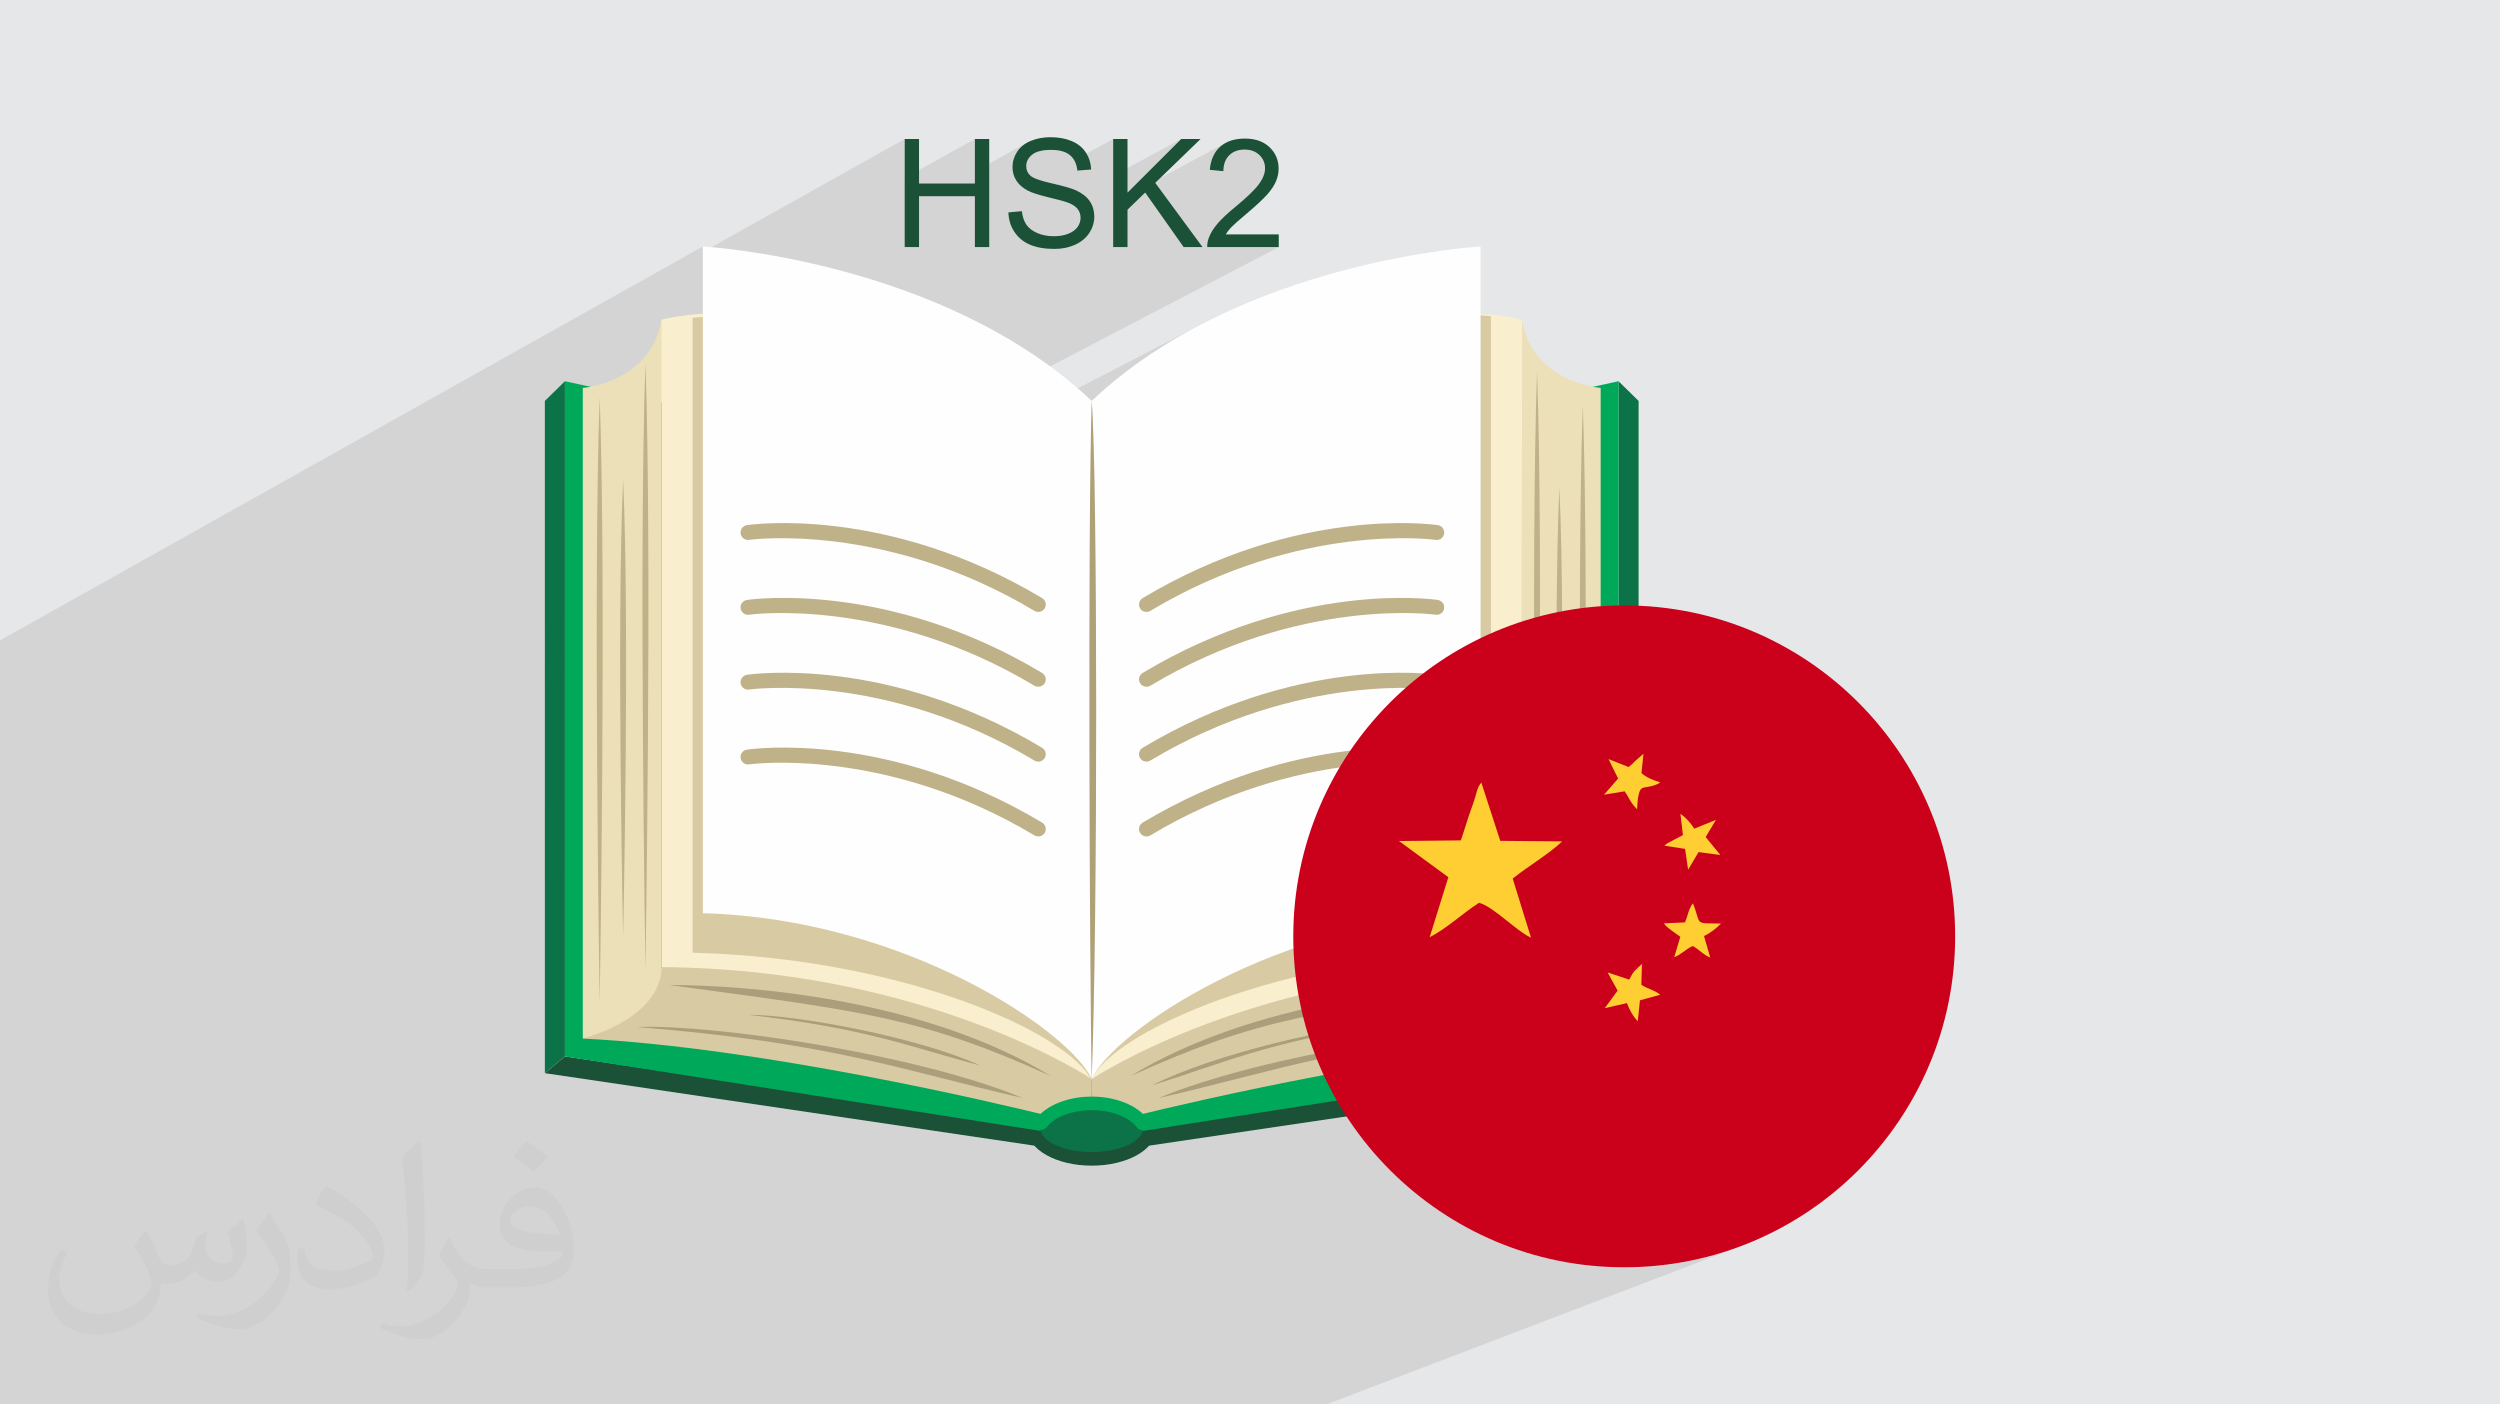 <?xml version="1.0" encoding="UTF-8"?>
<!DOCTYPE svg PUBLIC "-//W3C//DTD SVG 1.1//EN" "http://www.w3.org/Graphics/SVG/1.1/DTD/svg11.dtd">
<!-- Creator: CorelDRAW -->
<svg xmlns="http://www.w3.org/2000/svg" xml:space="preserve" width="94.192mm" height="52.917mm" version="1.1" style="shape-rendering:geometricPrecision; text-rendering:geometricPrecision; image-rendering:optimizeQuality; fill-rule:evenodd; clip-rule:evenodd"
viewBox="0 0 9419.16 5291.66"
 xmlns:xlink="http://www.w3.org/1999/xlink"
 xmlns:xodm="http://www.corel.com/coreldraw/odm/2003">
 <defs>
  <style type="text/css">
   <![CDATA[
    .fil13 {fill:#CB001B}
    .fil0 {fill:#E6E7E8}
    .fil14 {fill:#FECE33}
    .fil9 {fill:#FEFEFE;fill-rule:nonzero}
    .fil8 {fill:#F9EFCF;fill-rule:nonzero}
    .fil7 {fill:#ECE0B9;fill-rule:nonzero}
    .fil12 {fill:#BFB188;fill-rule:nonzero}
    .fil6 {fill:#D8CAA3;fill-rule:nonzero}
    .fil10 {fill:#AEA077;fill-rule:nonzero}
    .fil11 {fill:#AA9E7B;fill-rule:nonzero}
    .fil4 {fill:#0B7347;fill-rule:nonzero}
    .fil3 {fill:#1B5137;fill-rule:nonzero}
    .fil5 {fill:#00A859;fill-rule:nonzero}
    .fil2 {fill:#373435;fill-opacity:0.031}
    .fil1 {fill:#373435;fill-opacity:0.102}
   ]]>
  </style>
 </defs>
 <g id="Layer_x0020_1">
  <polygon class="fil0" points="-0,0 9419.16,0 9419.16,5291.66 -0,5291.66 "/>
  <polygon class="fil1" points="-0,3011.57 -0,2945.67 -0,2931.76 -0,2919.98 -0,2872.17 -0,2869.89 -0,2865.34 -0,2851.21 -0,2819.06 -0,2811.83 -0,2792.93 -0,2751.41 -0,2717.03 -0,2709.38 -0,2702.65 -0,2669.16 -0,2649.32 -0,2643.37 -0,2643.3 -0,2613.25 -0,2585.48 -0,2561.82 -0,2431.63 -0,2412.71 2648.13,928.62 2648.13,949.41 3408.59,523.76 3408.59,670.49 3673.02,523.76 3673.02,645.81 3867.54,538.65 3860.4,543.13 3853.76,548.02 3847.64,553.32 3842.01,559.02 3836.89,565.12 3832.27,571.64 3828.17,578.39 3824.61,585.27 3821.6,592.28 3819.13,599.43 3817.21,606.71 3815.83,614.12 3815.01,621.67 3814.99,622.27 3894.85,578.42 3901.68,574.78 3909.35,571.71 3917.85,569.19 3927.18,567.23 3937.33,565.83 3948.32,564.99 3960.13,564.71 3971.5,565.02 3982.17,565.94 3992.12,567.48 4001.35,569.63 4009.87,572.4 4017.67,575.79 4024.76,579.8 4031.12,584.43 4036.82,589.63 4041.89,595.43 4046.34,601.82 4047.41,603.76 4194.05,523.76 4194.05,662.44 4450.35,523.76 4248.08,725.65 4194.05,754.72 4194.05,766.17 4616.47,539.02 4606.73,545.14 4597.73,552.2 4589.58,560.16 4582.35,568.98 4576.01,578.65 4570.59,589.17 4566.08,600.54 4562.49,612.77 4561.12,619.43 4649.55,572.02 4656.57,568.98 4664.05,566.62 4671.98,564.93 4680.36,563.92 4689.2,563.58 4697.57,563.9 4705.53,564.86 4713.09,566.45 4720.25,568.68 4727.01,571.55 4733.36,575.05 4739.3,579.18 4744.84,583.95 4749.84,589.21 4754.17,594.76 4757.83,600.59 4760.83,606.71 4763.16,613.13 4764.83,619.83 4765.83,626.82 4766.16,634.1 4765.79,641.26 4764.69,648.53 4762.85,655.91 4760.27,663.39 4756.95,670.98 4752.89,678.67 4748.1,686.47 4742.56,694.38 4736.02,702.69 4728.15,711.7 4718.94,721.42 4708.39,731.85 4696.51,742.98 4683.31,754.82 4668.77,767.37 4652.91,780.63 4642.59,789.21 4632.88,797.53 4623.78,805.6 4615.3,813.4 4607.43,820.95 4600.17,828.25 4593.53,835.28 4587.5,842.06 4581.97,848.72 4576.84,855.42 4572.09,862.15 4567.74,868.9 4563.77,875.68 4560.2,882.49 4557.02,889.32 4554.23,896.17 4552.74,900.38 4551.46,904.63 4550.4,908.92 4549.55,913.25 4548.92,917.61 4548.51,922.02 4548.32,926.47 4548.35,930.96 4817.92,930.96 2052.81,2374.15 2052.81,2502.04 4518.42,1226.09 4457.53,1259.29 4397.27,1294.83 4337.85,1332.8 4279.52,1373.28 4222.49,1416.35 4166.99,1462.08 4113.25,1510.56 2052.81,2571.86 2052.81,3041.5 5734.56,1204.97 5734.54,1515.8 2052.81,3317.17 2052.81,4043.38 3897.04,4316.44 3904.92,4324.65 3913.76,4332.52 3923.51,4340 3934.12,4347.09 3945.56,4353.75 3957.78,4359.96 3970.74,4365.69 3984.38,4370.93 3998.68,4375.64 4013.58,4379.8 4029.04,4383.39 4045.03,4386.39 4061.48,4388.76 4078.36,4390.48 4095.64,4391.53 4113.25,4391.89 4130.86,4391.53 4148.14,4390.48 4155.56,4389.72 4329.45,4316.44 5073.3,4206.31 5094.62,4238.04 5116.87,4269.07 5140.04,4299.38 5164.1,4328.96 5189.04,4357.77 5214.83,4385.8 5241.46,4413.04 5268.91,4439.45 5297.15,4465.02 5326.16,4489.74 5355.93,4513.57 5386.43,4536.5 5417.64,4558.51 5449.55,4579.57 5482.13,4599.68 5515.37,4618.8 5549.24,4636.92 5583.72,4654.02 5618.79,4670.08 5654.44,4685.07 5690.64,4698.98 5727.37,4711.79 5764.61,4723.47 5802.35,4734.01 5840.55,4743.38 5879.21,4751.57 5918.3,4758.56 5957.8,4764.32 5997.69,4768.83 6037.95,4772.09 6078.56,4774.05 6119.5,4774.71 6183.66,4773.09 6246.98,4768.27 6309.38,4760.34 6370.78,4749.38 6431.11,4735.46 6490.27,4718.65 6548.21,4699.05 4996.73,5291.66 2458.45,5291.66 2055.58,5291.66 2015.47,5291.66 1980.85,5291.66 1615.18,5291.66 -0,5291.66 -0,4996.14 -0,4321.56 -0,4065.48 -0,3629.22 -0,3564.37 -0,3445.57 -0,3325.27 -0,3317.34 -0,3285.22 -0,3188.81 -0,3163.98 -0,3108.49 -0,3090.21 -0,3080.73 -0,3064.76 -0,3042.68 -0,3042.3 -0,3021.47 "/>
  <path class="fil2" d="M550.85 4636.82c17.98,27.25 29.64,53.44 41.02,82.55 8.46,16.94 12.95,48.16 52.65,48.16 11.63,0 28.32,-3.43 43.13,-11.63 16.66,-8.74 29.36,-21.97 35.99,-42.06l15.87 -53.44 38.63 -19.05 2.64 2.64c-5.28,20.12 -6.6,39.42 -6.6,54.51 0,44.7 38.63,61.65 69.32,61.65 17.98,0 34.14,-8.74 34.14,-25.15 0,-21.16 -8.99,-57.15 -20.65,-89.43 17.98,-17.98 35.99,-35.99 56.62,-50.55l3.17 1.6c8.99,38.1 14.02,75.67 14.02,100.81 0,24.61 -10.85,51.87 -19.84,69.6 -18.52,34.92 -51.33,62.71 -91.01,62.71 -30.15,0 -63.75,-15.09 -86.79,-43.13l-1.32 0c-21.69,27 -55.3,51.33 -109.02,51.33l-16.66 0c-2.64,35.46 -10.31,60.58 -21.97,83.08 -32,62.43 -127,106.63 -216.43,106.63 -124.36,0 -186.79,-71.7 -186.79,-167.21 0,-59 19.3,-113.77 48.95,-152.65l24.33 10.06c-18.52,35.46 -30.96,68.78 -30.96,101.6 0,89.43 72.77,132.03 156.64,132.03 77.8,0 174.09,-49.48 191.57,-106.88 -6.6,-62.71 -30.15,-92.07 -66.14,-149.22 10.85,-19.05 24.87,-38.1 42.34,-58.47l3.17 0 0 0 0 0 -0.02 -0.09zm1434.31 -336.55c26.19,16.41 51.87,35.71 76.99,57.94 -14.02,19.84 -31.5,37.85 -53.19,53.72 -25.15,-20.37 -50.27,-37.85 -75.95,-56.36 17.45,-19.58 34.67,-38.35 52.12,-55.3l0 0 0 0 0 0 0 0 0 0 0.03 0zm13.49 244.48c-42.34,0 -76.99,27.79 -76.99,48.41 0,44.2 84.66,57.94 186,57.4 -12.7,-51.87 -57.15,-105.84 -109.02,-105.84l0.01 0.03zm-95 236.55c55.04,0 103.2,-1.6 139.95,-10.85 41.02,-10.31 75.67,-30.96 75.67,-45.24 0,-3.71 0,-8.2 -1.32,-11.91 -23.01,2.11 -49.48,2.11 -72.49,2.11 -74.6,0 -131.75,-16.94 -154.25,-58.75 -5.56,-11.63 -9.52,-24.61 -9.52,-39.42 0,-40.49 17.45,-79.91 48.16,-107.16 25.65,-22.48 53.97,-36.5 82.8,-36.5 52.12,0 93.65,41.81 122.76,107.7 15.87,35.99 26.72,77.52 26.72,129.92 0,34.92 -9.52,64.29 -31.22,85.98 -40.49,39.17 -115.09,53.97 -229.39,53.97l-51.87 0 0 0 -13.49 0c-28.32,0 -48.69,-5.03 -64.82,-17.45l-2.64 0c0.79,6.6 1.32,12.95 1.32,19.05 0,25.65 -8.46,58.47 -25.65,84.66 -50.8,75.41 -105.84,108.2 -153.47,108.2 -48.16,0 -107.16,-18.52 -160.35,-42.6l9.52 -18.52c17.2,7.14 41.02,11.91 73.81,11.91 85.98,0 198.96,-82.55 212.98,-163.25 -3.17,-6.6 -8.99,-15.34 -17.2,-24.61 -25.15,-29.9 -41.02,-54.76 -55.83,-80.95 12.7,-25.15 24.33,-45.24 35.18,-63.5l4.5 -0.53c36.78,74.88 70.1,117.73 144.45,117.73l11.63 0 0 0 53.97 0 0 0 0 0 0 0 0 0 0 0 0.09 0.01zm-372.54 79.12c6.35,-34.39 6.88,-73.02 6.88,-109.02l0 -53.44c0,-99.75 -12.7,-244.73 -23.01,-339.19 17.98,-19.3 43.13,-42.06 62.97,-57.4l5.82 1.6c13.49,118.8 16.66,256.39 16.66,383.64 0,33.35 -1.32,65.89 -4.5,89.69 -1.85,30.15 -19.3,52.91 -56.62,87.83l-8.2 -3.71zm-383.38 -157.43c1.85,46.84 24.87,83.62 105.31,83.62 50.01,0 92.33,-12.95 139.17,-35.18 8.46,-3.71 12.95,-8.74 12.95,-12.95 0,-29.36 -22.48,-68.25 -60.32,-103.71 -36.78,-33.35 -85.47,-62.71 -130.96,-82.3 -15.62,-6.6 -20.65,-13.49 -20.65,-20.12 0,-13.49 17.98,-41.81 32.82,-62.18l5.03 -0.53c52.12,27.25 110.34,67.74 153.47,112.7 39.17,41.53 63.5,83.62 63.5,129.39 0,33.86 -10.31,65.61 -27,95.25 -57.15,28.83 -118.01,50.8 -178.33,50.8 -73.28,0 -123.29,-34.39 -123.29,-115.09 0,-8.74 0,-22.22 3.17,-39.7l25.15 0 0 0 0 0 0 0 0 0 0 0 -0.02 0zm-132.57 -133.1l45.52 73.56c16.66,27.25 32.28,56.9 32.28,103.71l0 59.79c0,48.41 -30.96,100.28 -80.95,151.61 -39.17,34.67 -73.81,49.48 -105.84,49.48 -47.62,0 -102.13,-14.81 -165.1,-41.81l7.14 -18.52c19.84,5.28 42.85,9.78 71.17,9.78 90.5,-0.53 183.08,-66.67 225.42,-147.37 5.03,-9.27 6.88,-17.98 6.88,-24.08 0,-9.27 -5.03,-19.58 -8.99,-28.83 -23.01,-43.38 -48.69,-83.08 -76.99,-119.86 14.81,-23.29 29.64,-45.77 45.77,-68l3.71 0.53 0 0 0 0 0 0 0 0 0 0 -0.02 0.01z"/>
  <g id="_1549159103968">
   <path class="fil3" d="M3408.59 930.97l0 -407.2 54.02 0 0 167.77 210.42 0 0 -167.77 54.03 0 0 407.2 -54.03 0 0 -191.66 -210.42 0 0 191.66 -54.02 0zm390.79 -130.8l50.61 -4.56c2.37,20.48 7.96,37.26 16.78,50.43 8.81,13.08 22.46,23.69 40.95,31.85 18.48,8.05 39.33,12.13 62.46,12.13 20.56,0 38.67,-3.04 54.4,-9.2 15.74,-6.16 27.4,-14.59 35.07,-25.3 7.68,-10.71 11.57,-22.37 11.57,-34.88 0,-12.7 -3.7,-23.79 -11.09,-33.37 -7.4,-9.48 -19.63,-17.44 -36.69,-23.98 -10.89,-4.17 -35.07,-10.8 -72.51,-19.81 -37.43,-9 -63.59,-17.43 -78.57,-25.4 -19.43,-10.24 -33.83,-22.94 -43.32,-38 -9.57,-15.08 -14.3,-32.04 -14.3,-50.72 0,-20.66 5.87,-39.9 17.53,-57.71 11.66,-17.92 28.62,-31.47 51.08,-40.76 22.37,-9.29 47.31,-13.94 74.7,-13.94 30.14,0 56.77,4.84 79.8,14.6 23.03,9.67 40.76,23.98 53.18,42.94 12.41,18.86 19.05,40.28 19.99,64.16l-51.74 3.99c-2.76,-25.69 -12.14,-45.12 -28.16,-58.2 -16.01,-13.18 -39.71,-19.72 -70.99,-19.72 -32.6,0 -56.4,5.97 -71.27,17.91 -14.89,11.95 -22.38,26.36 -22.38,43.23 0,14.59 5.32,26.63 15.83,36.11 10.43,9.39 37.44,19.15 81.23,29.01 43.8,9.95 73.84,18.57 90.14,25.97 23.6,10.9 41.14,24.64 52.41,41.42 11.29,16.68 16.88,35.92 16.88,57.72 0,21.71 -6.16,41.99 -18.58,61.13 -12.42,19.15 -30.14,34.03 -53.36,44.64 -23.22,10.62 -49.29,15.93 -78.39,15.93 -36.77,0 -67.58,-5.4 -92.41,-16.11 -24.93,-10.71 -44.36,-26.82 -58.48,-48.44 -14.22,-21.51 -21.61,-45.88 -22.37,-73.07zm394.68 130.8l0 -407.2 54.02 0 0 201.89 202.27 -201.89 72.98 0 -170.79 165.12 178.19 242.08 -71.09 0 -144.93 -205.49 -66.63 64.45 0 141.04 -54.02 0zm623.86 -47.77l0 47.77 -269.57 0c-0.37,-12.04 1.62,-23.61 5.88,-34.79 6.92,-18.29 18.01,-36.39 33.27,-54.12 15.26,-17.72 37.06,-38.2 65.4,-61.42 44.08,-36.3 74.03,-65.02 89.67,-86.25 15.73,-21.23 23.6,-41.33 23.6,-60.28 0,-19.81 -7.11,-36.5 -21.33,-50.15 -14.22,-13.55 -32.8,-20.37 -55.63,-20.37 -24.18,0 -43.51,7.2 -58.01,21.6 -14.51,14.32 -21.8,34.23 -21.99,59.72l-51.18 -5.12c3.5,-38.29 16.77,-67.49 39.71,-87.58 23.03,-20.09 53.83,-30.14 92.6,-30.14 39.05,0 70.05,10.81 92.8,32.52 22.83,21.7 34.21,48.62 34.21,80.65 0,16.3 -3.32,32.32 -10.05,48.06 -6.63,15.83 -17.72,32.42 -33.17,49.85 -15.54,17.35 -41.23,41.33 -77.06,71.66 -30.04,25.21 -49.38,42.28 -57.91,51.28 -8.53,9 -15.54,18 -21.14,27.11l199.9 0z"/>
   <g>
    <path class="fil3" d="M3872.09 4256.36c0,-74.77 107.97,-135.47 241.16,-135.47 133.18,0 241.16,60.7 241.16,135.47 0,74.85 -107.98,135.54 -241.16,135.54 -133.19,0 -241.16,-60.69 -241.16,-135.54z"/>
    <polygon class="fil3" points="6173.68,4043.38 6098.02,3980.32 4273.34,4253.61 4327.98,4316.67 "/>
    <polygon class="fil4" points="6098.02,3980.32 6098,1436.31 6173.68,1510.56 6173.68,4043.38 "/>
    <polygon class="fil5" points="6098,1436.31 4113.25,1870.44 4113.25,4291.16 6098.02,3980.32 "/>
    <path class="fil6" d="M4281.39 4202.75c191.33,-46.98 1074.77,-256.38 1749.35,-289.74 -238.7,-104.17 -297.17,-269.18 -297.17,-269.18 0,0 -627.94,-185.5 -1620.32,419.04 0,58.17 0,91.53 0,91.53 0,0 0.92,0.23 2.68,0.68 66.22,0.54 125.42,18.89 165.46,47.67z"/>
    <path class="fil7" d="M6030.74 3913.01l0 -2451.48c0,0 -256.13,-18.43 -296.19,-256.55 0,1120.51 -0.98,2438.85 -0.98,2438.85 0,0 -20.61,175.75 297.17,269.18z"/>
    <path class="fil8" d="M5733.57 3643.83l0.98 -2438.85c0,0 -511.04,-159.3 -1621.3,305.58 0,1232.15 0,1683.55 0,2555.12 0,0 617.64,-415.37 1620.32,-421.85z"/>
    <path class="fil6" d="M5617.3 3583.45l0 -2392.1c-208.33,-20.65 -698.44,-11.96 -1504.05,325.3 0,1229.25 0,1681.87 0,2549.03 83.84,-178.86 709.73,-461.98 1504.05,-482.23z"/>
    <path class="fil9" d="M4113.25 1510.56c563.03,-532.05 1465.1,-581.93 1465.1,-581.93l0 2512.04c-762.38,20.25 -1384.64,446.15 -1465.1,625.01 0,-419.87 0,-1333.56 0,-2555.12z"/>
    <polygon class="fil3" points="2052.81,4043.38 2128.47,3980.32 3953.16,4253.61 3898.51,4316.67 "/>
    <polygon class="fil4" points="2128.47,3980.32 2128.47,1436.31 2052.81,1510.56 2052.81,4043.38 "/>
    <polygon class="fil5" points="2128.47,1436.31 4113.25,1870.44 4113.25,4291.16 2128.47,3980.32 "/>
    <path class="fil6" d="M3945.1 4202.75c-191.32,-46.98 -1074.76,-256.38 -1749.36,-289.74 238.72,-104.17 296.28,-269.18 296.28,-269.18 0,0 628.83,-185.5 1621.23,419.04 0,58.17 0,91.53 0,91.53 0,0 -0.94,0.23 -2.7,0.68 -66.22,0.54 -125.41,18.89 -165.45,47.67z"/>
    <path class="fil7" d="M2195.74 3913.01l0 -2451.48c0,0 256.14,-18.43 296.18,-256.55 0,1120.51 0.1,2438.85 0.1,2438.85 0,0 21.52,175.75 -296.28,269.18z"/>
    <path class="fil8" d="M2492.02 3643.83l-0.1 -2438.85c0,0 511.06,-159.3 1621.33,305.58 0,1232.15 0,1683.55 0,2555.12 0,0 -618.56,-415.37 -1621.23,-421.85z"/>
    <path class="fil6" d="M2609.5 3589.53l0 -2392.09c208.31,-20.64 698.43,-11.96 1504.05,325.38 0,1229.25 0,1681.87 0,2549.04 -83.84,-178.88 -709.74,-461.99 -1504.05,-482.33z"/>
    <path class="fil9" d="M4113.25 1510.56c-563.04,-532.05 -1465.12,-581.93 -1465.12,-581.93l0 2512.04c762.39,20.25 1384.65,446.15 1465.12,625.01 0,-419.87 0,-1333.56 0,-2555.12z"/>
    <path class="fil10" d="M4113.25 4065.68c-8.18,-415.15 -15.16,-2081.48 0,-2555.12 21.97,269.48 23.04,1962.47 0,2555.12z"/>
    <path class="fil11" d="M4259.54 4054.26c487.64,-221.13 699.09,-243.29 1437.82,-343.04 -323.74,0 -971.2,58.87 -1437.82,343.04z"/>
    <path class="fil11" d="M4364.85 4137.19c446.64,-102.19 711.2,-208.03 1454.23,-267.81 -292.85,-10.96 -1058.04,102.57 -1454.23,267.81z"/>
    <path class="fil11" d="M4340.5 4089.14c266.97,-82.92 423.01,-159.68 872.27,-230.57 -178.65,6.93 -638.92,111.55 -872.27,230.57z"/>
    <path class="fil11" d="M3959.37 4054.26c-487.62,-221.13 -699.09,-243.29 -1437.82,-343.04 323.75,0 971.23,58.87 1437.82,343.04z"/>
    <path class="fil11" d="M3854.06 4137.19c-446.64,-102.19 -711.19,-208.03 -1454.23,-267.81 292.85,-10.96 1058.04,102.57 1454.23,267.81z"/>
    <path class="fil11" d="M3693.9 4014.74c-267.81,-70.81 -425.52,-140.03 -873.24,-191.13 177.16,-0.75 637.2,83.31 873.24,191.13z"/>
    <path class="fil12" d="M5963.47 3812.11c0,0 25.23,-1592.92 0,-2286.62 -25.23,714.79 0,2286.62 0,2286.62z"/>
    <path class="fil12" d="M5791.09 3686.02c0,0 25.23,-1592.94 0,-2286.64 -25.21,714.73 0,2286.64 0,2286.64z"/>
    <path class="fil12" d="M5875.19 3559.92c0,0 25.22,-1178.92 0,-1723.83 -25.24,561.44 0,1723.83 0,1723.83z"/>
    <path class="fil12" d="M2259.45 3782.73c0,0 -25.21,-1592.93 0,-2286.64 25.24,714.72 0,2286.64 0,2286.64z"/>
    <path class="fil12" d="M2431.83 3656.62c0,0 -25.22,-1592.92 0,-2286.7 25.24,714.79 0,2286.7 0,2286.7z"/>
    <path class="fil12" d="M2347.74 3530.45c0,0 -25.21,-1178.92 0,-1723.76 25.24,561.36 0,1723.76 0,1723.76z"/>
    <path class="fil4" d="M3919.71 4250.35c0,-49.89 86.64,-90.24 193.54,-90.24 106.89,0 193.53,40.35 193.53,90.24 0,49.8 -86.64,90.15 -193.53,90.15 -106.9,0 -193.54,-40.35 -193.54,-90.15z"/>
    <path class="fil5" d="M3908.16 4250.95c4.54,3.51 9.94,5.41 15.64,5.41 7.97,0 15.34,-3.65 20.23,-9.98 29.93,-38.67 96.38,-63.65 169.25,-63.65 74.16,0 141.04,25.58 170.4,65.17 4.8,6.48 12.47,10.36 20.53,10.36 5.52,0 10.78,-1.75 15.21,-5.02 5.49,-4.12 9.06,-10.05 10.07,-16.83 0.99,-6.7 -0.69,-13.48 -4.76,-18.96 -39.24,-52.92 -120.28,-85.82 -211.45,-85.82 -89.47,0 -169.82,31.98 -209.7,83.53 -8.6,11.13 -6.56,27.19 4.58,35.79z"/>
    <path class="fil12" d="M3909.3 3151.39c-3.99,-0.39 -8.03,-1.6 -11.79,-3.89 -563.49,-337.41 -1070.22,-268.34 -1075.24,-267.58 -15.34,2.21 -29.52,-8.38 -31.81,-23.76 -2.26,-15.22 8.37,-29.47 23.69,-31.76 21.35,-3.2 530.68,-73.24 1112.25,274.97 13.25,8.01 17.58,25.28 9.65,38.46 -5.73,9.59 -16.31,14.47 -26.75,13.56z"/>
    <path class="fil12" d="M3909.3 2869.41c-3.99,-0.38 -8.03,-1.59 -11.79,-3.89 -563.49,-337.4 -1070.22,-268.33 -1075.24,-267.57 -15.34,2.29 -29.52,-8.38 -31.81,-23.68 -2.26,-15.32 8.37,-29.48 23.69,-31.84 21.35,-3.2 530.68,-73.26 1112.25,274.97 13.25,7.99 17.58,25.28 9.65,38.53 -5.73,9.52 -16.31,14.47 -26.75,13.48z"/>
    <path class="fil12" d="M3909.3 2587.43c-3.99,-0.37 -8.03,-1.59 -11.79,-3.8 -563.49,-337.49 -1070.22,-268.41 -1075.24,-267.58 -15.34,2.2 -29.52,-8.45 -31.81,-23.76 -2.26,-15.31 8.37,-29.47 23.69,-31.83 21.35,-3.12 530.68,-73.26 1112.25,274.97 13.25,8.07 17.58,25.28 9.65,38.53 -5.73,9.51 -16.31,14.47 -26.75,13.47z"/>
    <path class="fil12" d="M3909.3 2305.46c-3.99,-0.39 -8.03,-1.6 -11.79,-3.81 -563.49,-337.4 -1070.22,-268.42 -1075.24,-267.58 -15.34,2.21 -29.52,-8.37 -31.81,-23.75 -2.26,-15.31 8.37,-29.48 23.69,-31.76 21.35,-3.2 530.68,-73.33 1112.25,274.97 13.25,7.99 17.58,25.2 9.65,38.46 -5.73,9.59 -16.31,14.46 -26.75,13.47z"/>
    <path class="fil12" d="M4322.17 3151.39c3.99,-0.39 8.03,-1.6 11.79,-3.89 563.48,-337.41 1070.22,-268.34 1075.24,-267.58 15.33,2.21 29.51,-8.38 31.81,-23.76 2.25,-15.22 -8.37,-29.47 -23.69,-31.76 -21.35,-3.2 -530.68,-73.24 -1112.26,274.97 -13.25,8.01 -17.57,25.28 -9.65,38.46 5.73,9.59 16.32,14.47 26.76,13.56z"/>
    <path class="fil12" d="M4322.17 2869.41c3.99,-0.38 8.03,-1.59 11.79,-3.89 563.48,-337.4 1070.22,-268.33 1075.24,-267.57 15.33,2.29 29.51,-8.38 31.81,-23.68 2.25,-15.32 -8.37,-29.48 -23.69,-31.84 -21.35,-3.2 -530.68,-73.26 -1112.26,274.97 -13.25,7.99 -17.57,25.28 -9.65,38.53 5.73,9.52 16.32,14.47 26.76,13.48z"/>
    <path class="fil12" d="M4322.17 2587.43c3.99,-0.37 8.03,-1.59 11.79,-3.8 563.48,-337.49 1070.22,-268.41 1075.24,-267.58 15.33,2.2 29.51,-8.45 31.81,-23.76 2.25,-15.31 -8.37,-29.47 -23.69,-31.83 -21.35,-3.12 -530.68,-73.26 -1112.26,274.97 -13.25,8.07 -17.57,25.28 -9.65,38.53 5.73,9.51 16.32,14.47 26.76,13.47z"/>
    <path class="fil12" d="M4322.17 2305.46c3.99,-0.39 8.03,-1.6 11.79,-3.81 563.48,-337.4 1070.22,-268.42 1075.24,-267.58 15.33,2.21 29.51,-8.37 31.81,-23.75 2.25,-15.31 -8.37,-29.48 -23.69,-31.76 -21.35,-3.2 -530.68,-73.33 -1112.26,274.97 -13.25,7.99 -17.57,25.2 -9.65,38.46 5.73,9.59 16.32,14.46 26.76,13.47z"/>
   </g>
   <circle class="fil13" cx="6119.5" cy="3527.87" r="1246.85"/>
   <g>
    <path class="fil14" d="M5503.86 3166.28l-232.93 2.42 185.92 136.38 -70.46 226.13c65.35,-33.36 125.06,-90.95 186.13,-129.79 53.86,13.97 141.82,107.55 195.83,131.37l-69.04 -222.54c58.5,-47.27 133.38,-90.11 186.45,-140.18l-233.29 -2.06 -71.31 -219.53c-14.32,17.23 -15.32,28.51 -22.49,52.91 -5.59,18.96 -11.23,34.35 -18.61,54.8 -13.33,36.73 -22.61,72.15 -36.2,110.09z"/>
    <path class="fil14" d="M6348.34 3475.2l-79.67 3.73c11.59,17.19 42.67,35.74 62.17,50.6l-22.87 76.47c22.55,-6.33 43.79,-30.63 69.67,-41.8 25.5,13.86 39.94,33.52 65.88,43.47l-23.36 -81.15c21.93,-9.59 48.02,-30.14 64.09,-46.84 -105.92,-2.01 -72.25,7.05 -105.92,-76.42 -16.82,21.44 -17.87,43.96 -29.99,71.94z"/>
    <path class="fil14" d="M6138.34 3690.94l-81.47 -27.25 37.73 68.67 -48.37 65.98 83.52 -18.92c8.8,24.03 23.97,52.01 40.89,68.14l8.12 -78.68 76.51 -21.02c-21.28,-17.88 -44.21,-20.14 -71.19,-37.43l2.22 -78.73c-26.31,25.03 -32.1,26.88 -47.96,59.24z"/>
    <path class="fil14" d="M6136.08 2889.88l-75.69 -29.88 36.11 73.31 -53.22 60.85 77.98 -12.75c19.98,29.73 17.71,35.78 42.01,62.77 1.1,1.21 3.05,3.27 4.68,4.74 0.96,-11.59 1.85,-32.2 3.64,-43.05 9.17,-55.97 22.71,-29.25 72.99,-51.75l10.85 -6.21c-24.98,-7.8 -52.49,-18.4 -70.93,-35.21l7.6 -72.88 -29.99 26.19c-10.7,11.12 -10.86,11.28 -26.03,23.87z"/>
    <path class="fil14" d="M6340.64 3146.26l-59.59 31.4c-1.64,1.22 -3.8,3.22 -5.11,4.22 -1.38,1.05 -3.54,2.85 -5.17,4.42l77.99 11.91 11.43 78.42 39.42 -66.24 82.16 10.91 -55.44 -67.67 38.9 -64.76 -81.69 33.24c-14.7,-23.07 -31.93,-41.89 -52.22,-55.9l9.32 80.05z"/>
   </g>
  </g>
 </g>
</svg>
